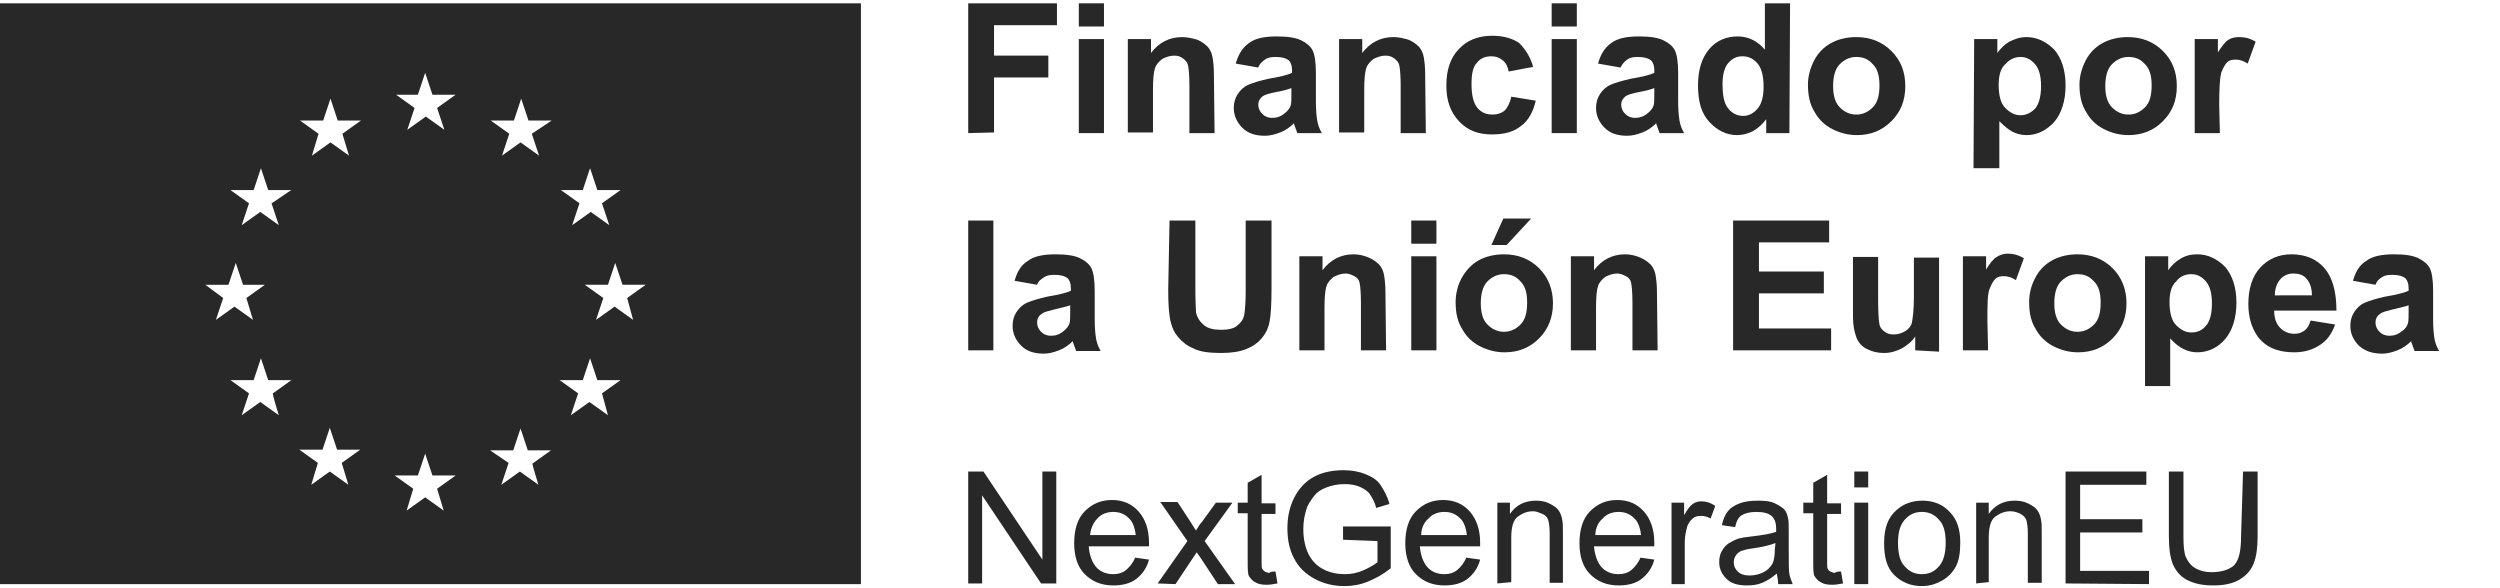 <svg xmlns="http://www.w3.org/2000/svg" xmlns:xlink="http://www.w3.org/1999/xlink" id="Capa_1" x="0px" y="0px" viewBox="0 0 377.5 88.8" style="enable-background:new 0 0 377.5 88.8;" xml:space="preserve"><style type="text/css">	.st0{fill:#282828;}</style><path class="st0" d="M-1.5,0.5v87.7H130V0.5H-1.5z M31,43h3.5l1.1-3.3l1.1,3.3H40l-2.8,2l1,3.3l-2.8-2l-2.8,2l1.1-3.3L31,43L31,43z   M42.1,62.7l-2.8-2l-2.8,2l1.1-3.3l-2.8-2h3.5l1.1-3.3l1.1,3.3h3.5l-2.8,2C41.1,59.5,42.1,62.7,42.1,62.7z M41,30.7l1.1,3.3l-2.8-2  l-2.8,2l1.1-3.3l-2.8-2h3.5l1.1-3.3l1.1,3.3h3.5C43.9,28.7,41.1,30.7,41,30.7z M48.8,18.2l1.1-3.3l1.1,3.3h3.5l-2.8,2l1,3.3l-2.8-2  l-2.8,2l1-3.3l-2.8-2H48.8L48.8,18.2z M52.6,73.2l-2.8-2l-2.8,2l1-3.3l-2.8-2h3.5l1.1-3.3l1.1,3.3h3.5l-2.8,2L52.6,73.2L52.6,73.2z   M63.1,14.3l1.1-3.3l1.1,3.3h3.5l-2.8,2l1.1,3.3l-2.8-2l-2.8,2l1.1-3.3l-2.8-2L63.1,14.3L63.1,14.3z M67,77.1l-2.8-2l-2.8,2l1-3.3  l-2.8-2h3.5l1.1-3.3l1.1,3.3h3.5l-2.8,2L67,77.1L67,77.1z M81.3,73.2l-2.8-2l-2.8,2l1.1-3.3L74,68h3.5l1.1-3.3l1.1,3.3h3.5l-2.8,2  C80.3,70,81.3,73.2,81.3,73.2z M80.3,20.2l1.1,3.3l-2.8-2l-2.8,2l1.1-3.3l-2.8-2h3.5l1.1-3.3l1.1,3.3h3.5L80.3,20.2L80.3,20.2z   M88,28.7l1.1-3.3l1.1,3.3h3.5l-2.8,2l1.1,3.3l-2.8-2l-2.8,2l1.1-3.3l-2.8-2H88z M91.8,62.7l-2.8-2l-2.8,2l1.1-3.3l-2.8-2H88  l1.1-3.3l1.1,3.3h3.5l-2.8,2L91.8,62.7z M95.6,48.3l-2.8-2l-2.8,2l1.1-3.3l-2.8-2h3.5l1.1-3.3l1.1,3.3h3.5l-2.8,2L95.6,48.3  L95.6,48.3z"></path><g>	<path class="st0" d="M146.2,20.1V0.5h13.4v3.3h-9.5v4.6h8.2v3.3h-8.2v8.3L146.2,20.1L146.2,20.1z"></path>	<path class="st0" d="M162.9,4V0.5h3.8V4H162.9z M162.9,20.1V5.9h3.8v14.2L162.9,20.1L162.9,20.1z"></path>	<path class="st0" d="M183.4,20.1h-3.8v-7.2c0-1.5-0.1-2.5-0.2-3s-0.4-0.8-0.8-1.1s-0.8-0.4-1.3-0.4c-0.6,0-1.2,0.2-1.8,0.5   c-0.5,0.4-0.9,0.8-1.1,1.4s-0.3,1.7-0.3,3.3v6.4h-3.8V5.9h3.5V8c1.2-1.6,2.8-2.4,4.7-2.4c0.8,0,1.6,0.2,2.3,0.4   c0.7,0.3,1.2,0.7,1.6,1.1c0.4,0.5,0.6,1,0.7,1.6s0.2,1.4,0.2,2.5L183.4,20.1L183.4,20.1z"></path>	<path class="st0" d="M190,10.2l-3.4-0.6c0.4-1.4,1-2.4,2-3.1c0.9-0.7,2.3-1,4.2-1c1.7,0,2.9,0.2,3.7,0.6c0.8,0.4,1.4,0.9,1.7,1.5   s0.5,1.7,0.5,3.4l0,4.4c0,1.2,0.1,2.2,0.2,2.8s0.3,1.2,0.7,1.9h-3.7c-0.1-0.2-0.2-0.6-0.4-1.1c-0.1-0.2-0.1-0.4-0.1-0.4   c-0.6,0.6-1.3,1.1-2.1,1.4s-1.5,0.5-2.3,0.5c-1.5,0-2.6-0.4-3.4-1.2s-1.3-1.8-1.3-3c0-0.8,0.2-1.5,0.6-2.1c0.4-0.6,0.9-1.1,1.6-1.4   s1.7-0.6,3-0.9c1.8-0.3,3-0.6,3.6-0.9v-0.4c0-0.7-0.2-1.2-0.5-1.5c-0.4-0.3-1-0.5-2-0.5c-0.7,0-1.2,0.1-1.6,0.4S190.2,9.6,190,10.2   L190,10.2z M195,13.3c-0.5,0.2-1.2,0.4-2.3,0.6c-1,0.2-1.7,0.4-2,0.6c-0.5,0.4-0.7,0.8-0.7,1.3s0.2,1,0.6,1.4s0.9,0.6,1.5,0.6   c0.7,0,1.3-0.2,1.9-0.7c0.4-0.3,0.8-0.8,0.9-1.2c0.1-0.3,0.1-0.9,0.1-1.8L195,13.3L195,13.3z"></path>	<path class="st0" d="M215.3,20.1h-3.8v-7.2c0-1.5-0.1-2.5-0.2-3s-0.4-0.8-0.8-1.1s-0.8-0.4-1.3-0.4c-0.6,0-1.2,0.2-1.8,0.5   c-0.5,0.4-0.9,0.8-1.1,1.4s-0.3,1.7-0.3,3.3v6.4h-3.8V5.9h3.5V8c1.2-1.6,2.8-2.4,4.7-2.4c0.8,0,1.6,0.2,2.3,0.4   c0.7,0.3,1.2,0.7,1.6,1.1c0.4,0.5,0.6,1,0.7,1.6s0.2,1.4,0.2,2.5L215.3,20.1L215.3,20.1z"></path>	<path class="st0" d="M231.5,10.1l-3.7,0.7c-0.1-0.7-0.4-1.3-0.9-1.7s-1-0.6-1.7-0.6c-0.9,0-1.7,0.3-2.2,1c-0.6,0.6-0.8,1.7-0.8,3.2   c0,1.7,0.3,2.9,0.9,3.6c0.6,0.7,1.3,1,2.3,1c0.7,0,1.3-0.2,1.8-0.6c0.4-0.4,0.8-1.1,1-2.1l3.7,0.6c-0.4,1.7-1.1,3-2.2,3.8   c-1.1,0.9-2.5,1.3-4.4,1.3c-2.1,0-3.7-0.6-5-2s-1.9-3.1-1.9-5.4s0.6-4.2,1.9-5.5c1.2-1.3,2.9-2,5-2c1.7,0,3.1,0.4,4.1,1.1   C230.3,7.4,231.1,8.6,231.5,10.1L231.5,10.1z"></path>	<path class="st0" d="M234.3,4V0.5h3.8V4H234.3z M234.3,20.1V5.9h3.8v14.2L234.3,20.1L234.3,20.1z"></path>	<path class="st0" d="M244.7,10.2l-3.4-0.6c0.4-1.4,1-2.4,2-3.1c0.9-0.7,2.3-1,4.2-1c1.7,0,2.9,0.2,3.7,0.6c0.8,0.4,1.4,0.9,1.7,1.5   s0.5,1.7,0.5,3.4l0,4.4c0,1.2,0.1,2.2,0.2,2.8s0.3,1.2,0.7,1.9h-3.7c-0.1-0.2-0.2-0.6-0.4-1.1c-0.1-0.2-0.1-0.4-0.1-0.4   c-0.6,0.6-1.3,1.1-2.1,1.4s-1.5,0.5-2.3,0.5c-1.5,0-2.6-0.4-3.4-1.2s-1.3-1.8-1.3-3c0-0.8,0.2-1.5,0.6-2.1c0.4-0.6,0.9-1.1,1.6-1.4   s1.7-0.6,3-0.9c1.8-0.3,3-0.6,3.6-0.9v-0.4c0-0.7-0.2-1.2-0.5-1.5c-0.4-0.3-1-0.5-2-0.5c-0.7,0-1.2,0.1-1.6,0.4S245,9.6,244.7,10.2   L244.7,10.2z M249.8,13.3c-0.5,0.2-1.2,0.4-2.3,0.6c-1,0.2-1.7,0.4-2,0.6c-0.5,0.4-0.7,0.8-0.7,1.3s0.2,1,0.6,1.4s0.9,0.6,1.5,0.6   c0.7,0,1.3-0.2,1.9-0.7c0.4-0.3,0.8-0.8,0.9-1.2c0.1-0.3,0.1-0.9,0.1-1.8L249.8,13.3L249.8,13.3z"></path>	<path class="st0" d="M270.2,20.1h-3.5V18c-0.6,0.8-1.3,1.4-2,1.8c-0.8,0.4-1.6,0.6-2.4,0.6c-1.6,0-3-0.7-4.2-2s-1.7-3.1-1.7-5.5   s0.6-4.2,1.7-5.5s2.6-1.9,4.3-1.9c1.6,0,3,0.7,4.1,2V0.5h3.8L270.2,20.1L270.2,20.1z M260.1,12.7c0,1.5,0.2,2.6,0.6,3.3   c0.6,1,1.5,1.5,2.5,1.5c0.9,0,1.6-0.4,2.2-1.1c0.6-0.7,0.9-1.8,0.9-3.3c0-1.6-0.3-2.8-0.9-3.5c-0.6-0.7-1.3-1.1-2.3-1.1   s-1.6,0.4-2.2,1.1C260.4,10.2,260.1,11.3,260.1,12.7L260.1,12.7z"></path>	<path class="st0" d="M273,12.8c0-1.2,0.3-2.4,0.9-3.6c0.6-1.2,1.5-2.1,2.6-2.7c1.1-0.6,2.4-0.9,3.8-0.9c2.1,0,3.9,0.7,5.3,2.1   c1.4,1.4,2.1,3.1,2.1,5.3s-0.7,3.9-2.1,5.3c-1.4,1.4-3.1,2.1-5.2,2.1c-1.3,0-2.5-0.3-3.7-0.9c-1.2-0.6-2.1-1.5-2.7-2.6   C273.3,15.8,273,14.4,273,12.8L273,12.8z M276.8,13c0,1.4,0.3,2.5,1,3.2s1.5,1.1,2.5,1.1s1.8-0.4,2.5-1.1s1-1.8,1-3.3   s-0.3-2.5-1-3.2c-0.7-0.8-1.5-1.1-2.5-1.1s-1.8,0.4-2.5,1.1S276.8,11.6,276.8,13L276.8,13z"></path>	<path class="st0" d="M298.1,5.9h3.5V8c0.5-0.7,1.1-1.3,1.8-1.7c0.8-0.4,1.6-0.7,2.6-0.7c1.6,0,3,0.7,4.2,1.9   c1.1,1.3,1.7,3.1,1.7,5.4s-0.6,4.2-1.7,5.5c-1.2,1.3-2.6,2-4.2,2c-0.8,0-1.5-0.2-2.1-0.5s-1.3-0.9-2-1.6v7.1H298L298.1,5.9   L298.1,5.9z M301.8,12.8c0,1.6,0.3,2.8,1,3.5s1.4,1.1,2.3,1.1s1.6-0.4,2.2-1c0.6-0.7,0.9-1.9,0.9-3.4c0-1.5-0.3-2.6-0.9-3.3   c-0.6-0.7-1.3-1.1-2.2-1.1s-1.7,0.4-2.3,1.1C302.1,10.3,301.8,11.4,301.8,12.8z"></path>	<path class="st0" d="M314,12.8c0-1.2,0.3-2.4,0.9-3.6c0.6-1.2,1.5-2.1,2.6-2.7c1.1-0.6,2.4-0.9,3.8-0.9c2.1,0,3.9,0.7,5.3,2.1   c1.4,1.4,2.1,3.1,2.1,5.3s-0.7,3.9-2.1,5.3c-1.4,1.4-3.1,2.1-5.2,2.1c-1.3,0-2.5-0.3-3.7-0.9c-1.2-0.6-2.1-1.5-2.7-2.6   C314.3,15.8,314,14.4,314,12.8L314,12.8z M317.9,13c0,1.4,0.3,2.5,1,3.2s1.5,1.1,2.5,1.1s1.8-0.4,2.5-1.1s1-1.8,1-3.3   s-0.3-2.5-1-3.2c-0.7-0.8-1.5-1.1-2.5-1.1s-1.8,0.4-2.5,1.1S317.9,11.6,317.9,13L317.9,13z"></path>	<path class="st0" d="M335.2,20.1h-3.8V5.9h3.5v2c0.6-0.9,1.1-1.6,1.6-1.9c0.5-0.3,1-0.4,1.6-0.4c0.9,0,1.7,0.2,2.5,0.7l-1.2,3.3   c-0.6-0.4-1.2-0.6-1.8-0.6s-1,0.1-1.3,0.4s-0.6,0.8-0.9,1.6c-0.2,0.8-0.3,2.3-0.3,4.8L335.2,20.1L335.2,20.1z"></path>	<path class="st0" d="M146.2,52.9V33.3h3.8v19.6C149.9,52.9,146.2,52.9,146.2,52.9z"></path>	<path class="st0" d="M156.6,43l-3.4-0.6c0.4-1.4,1-2.4,2-3c0.9-0.7,2.3-1,4.2-1c1.7,0,2.9,0.2,3.7,0.6c0.8,0.4,1.4,0.9,1.7,1.5   c0.3,0.6,0.5,1.7,0.5,3.4l0,4.4c0,1.2,0.1,2.2,0.2,2.8s0.3,1.2,0.7,1.9h-3.7c-0.1-0.2-0.2-0.6-0.4-1.1c-0.1-0.2-0.1-0.4-0.1-0.4   c-0.6,0.6-1.3,1.1-2.1,1.4s-1.5,0.5-2.3,0.5c-1.5,0-2.6-0.4-3.4-1.2c-0.8-0.8-1.3-1.8-1.3-3c0-0.8,0.2-1.5,0.6-2.1   c0.4-0.6,0.9-1.1,1.6-1.4c0.7-0.3,1.7-0.6,3-0.9c1.8-0.3,3-0.6,3.6-0.9v-0.4c0-0.7-0.2-1.2-0.5-1.5c-0.4-0.3-1-0.5-2-0.5   c-0.7,0-1.2,0.1-1.6,0.4S156.8,42.4,156.6,43L156.6,43z M161.6,46.1c-0.5,0.2-1.2,0.3-2.3,0.6s-1.7,0.4-2,0.7   c-0.5,0.3-0.7,0.8-0.7,1.3s0.2,1,0.6,1.4s0.9,0.6,1.5,0.6c0.7,0,1.3-0.2,1.9-0.7c0.4-0.3,0.8-0.8,0.9-1.2c0.1-0.3,0.1-0.9,0.1-1.8   L161.6,46.1L161.6,46.1z"></path>	<path class="st0" d="M176.6,33.3h3.9v10.6c0,1.7,0.1,2.8,0.1,3.3c0.2,0.8,0.6,1.4,1.2,1.9s1.5,0.7,2.6,0.7s2-0.2,2.5-0.7   c0.6-0.5,0.9-1,1-1.7s0.2-1.8,0.2-3.3V33.3h3.9v10.3c0,2.3-0.1,4-0.3,5c-0.2,1-0.6,1.8-1.2,2.5c-0.6,0.7-1.3,1.2-2.3,1.6   c-1,0.4-2.2,0.6-3.8,0.6c-1.9,0-3.3-0.2-4.2-0.7c-1-0.4-1.7-1-2.3-1.7s-0.9-1.4-1.1-2.2c-0.3-1.1-0.4-2.8-0.4-5L176.6,33.3   L176.6,33.3z"></path>	<path class="st0" d="M209.3,52.9h-3.8v-7.2c0-1.5-0.1-2.5-0.2-3s-0.4-0.8-0.8-1s-0.8-0.4-1.3-0.4c-0.6,0-1.2,0.2-1.8,0.5   c-0.5,0.4-0.9,0.8-1.1,1.4s-0.3,1.7-0.3,3.3v6.4h-3.8V38.7h3.5v2.1c1.2-1.6,2.8-2.4,4.7-2.4c0.8,0,1.6,0.2,2.3,0.5s1.2,0.7,1.6,1.1   c0.4,0.5,0.6,1,0.7,1.6s0.2,1.4,0.2,2.5L209.3,52.9L209.3,52.9z"></path>	<path class="st0" d="M213.1,36.8v-3.5h3.8v3.5H213.1z M213.1,52.9V38.7h3.8v14.2H213.1z"></path>	<path class="st0" d="M219.8,45.6c0-1.2,0.3-2.5,0.9-3.6s1.5-2.1,2.6-2.7c1.1-0.6,2.4-0.9,3.8-0.9c2.1,0,3.9,0.7,5.3,2.1   c1.4,1.4,2.1,3.2,2.1,5.3s-0.7,3.9-2.1,5.3c-1.4,1.4-3.1,2.1-5.2,2.1c-1.3,0-2.5-0.3-3.7-0.9c-1.2-0.6-2.1-1.5-2.7-2.6   C220.1,48.6,219.8,47.3,219.8,45.6L219.8,45.6z M223.6,45.8c0,1.4,0.3,2.5,1,3.2s1.5,1.1,2.5,1.1s1.8-0.4,2.5-1.1s1-1.8,1-3.3   s-0.3-2.5-1-3.2c-0.7-0.8-1.5-1.1-2.5-1.1s-1.8,0.4-2.5,1.1S223.6,44.4,223.6,45.8L223.6,45.8z M225.2,37l1.8-4h4.2l-3.7,4H225.2z"></path>	<path class="st0" d="M250.3,52.9h-3.8v-7.2c0-1.5-0.1-2.5-0.2-3s-0.4-0.8-0.8-1s-0.8-0.4-1.3-0.4c-0.6,0-1.2,0.2-1.8,0.5   c-0.5,0.4-0.9,0.8-1.1,1.4s-0.3,1.7-0.3,3.3v6.4h-3.8V38.7h3.5v2.1c1.2-1.6,2.8-2.4,4.7-2.4c0.8,0,1.6,0.2,2.3,0.5s1.2,0.7,1.6,1.1   c0.4,0.5,0.6,1,0.7,1.6s0.2,1.4,0.2,2.5L250.3,52.9L250.3,52.9z"></path>	<path class="st0" d="M261.7,52.9V33.3h14.5v3.3h-10.6V41h9.8v3.3h-9.8v5.3h10.9v3.3H261.7L261.7,52.9z"></path>	<path class="st0" d="M289.2,52.9v-2.1c-0.5,0.8-1.2,1.3-2,1.8c-0.8,0.4-1.7,0.7-2.7,0.7s-1.8-0.2-2.6-0.6c-0.8-0.4-1.3-1-1.6-1.8   c-0.3-0.8-0.5-1.8-0.5-3.1v-9h3.8v6.5c0,2,0.1,3.2,0.2,3.7s0.4,0.8,0.8,1.1s0.8,0.4,1.4,0.4c0.6,0,1.2-0.2,1.7-0.5   c0.5-0.3,0.9-0.8,1-1.3s0.3-1.8,0.3-3.8v-6h3.8v14.2L289.2,52.9L289.2,52.9z"></path>	<path class="st0" d="M300.2,52.9h-3.8V38.7h3.5v2c0.6-1,1.1-1.6,1.6-1.9c0.5-0.3,1-0.5,1.6-0.5c0.9,0,1.7,0.2,2.5,0.7l-1.2,3.3   c-0.6-0.4-1.2-0.6-1.8-0.6s-1,0.1-1.3,0.4s-0.6,0.8-0.9,1.6s-0.3,2.3-0.3,4.8L300.2,52.9L300.2,52.9z"></path>	<path class="st0" d="M306.4,45.6c0-1.2,0.3-2.5,0.9-3.6c0.6-1.2,1.5-2.1,2.6-2.7c1.1-0.6,2.4-0.9,3.8-0.9c2.1,0,3.9,0.7,5.3,2.1   c1.4,1.4,2.1,3.2,2.1,5.3s-0.7,3.9-2.1,5.3c-1.4,1.4-3.1,2.1-5.2,2.1c-1.3,0-2.5-0.3-3.7-0.9s-2.1-1.5-2.7-2.6   C306.7,48.6,306.4,47.3,306.4,45.6L306.4,45.6z M310.2,45.8c0,1.4,0.3,2.5,1,3.2s1.5,1.1,2.5,1.1s1.8-0.4,2.5-1.1s1-1.8,1-3.3   s-0.3-2.5-1-3.2c-0.7-0.8-1.5-1.1-2.5-1.1s-1.8,0.4-2.5,1.1S310.2,44.4,310.2,45.8L310.2,45.8z"></path>	<path class="st0" d="M323.9,38.7h3.5v2.1c0.5-0.7,1.1-1.3,1.8-1.7c0.8-0.5,1.6-0.7,2.6-0.7c1.6,0,3,0.7,4.2,1.9   c1.1,1.3,1.7,3.1,1.7,5.4s-0.6,4.2-1.7,5.5s-2.6,2-4.2,2c-0.8,0-1.5-0.2-2.1-0.5s-1.3-0.8-2-1.6v7.2h-3.8L323.9,38.7L323.9,38.7z    M327.6,45.6c0,1.6,0.3,2.8,1,3.5s1.4,1.1,2.3,1.1s1.6-0.3,2.2-1s0.9-1.8,0.9-3.4c0-1.5-0.3-2.6-0.9-3.3s-1.3-1.1-2.2-1.1   s-1.7,0.3-2.3,1.1C327.9,43.1,327.6,44.2,327.6,45.6z"></path>	<path class="st0" d="M348.9,48.4l3.7,0.6c-0.5,1.4-1.2,2.4-2.3,3.1s-2.3,1.1-3.9,1.1c-2.5,0-4.3-0.8-5.5-2.4   c-0.9-1.3-1.4-2.9-1.4-4.9c0-2.3,0.6-4.2,1.8-5.5s2.8-2,4.7-2c2.1,0,3.8,0.7,5,2.1s1.8,3.5,1.8,6.4h-9.4c0,1.1,0.3,2,0.9,2.6   c0.6,0.6,1.3,0.9,2.2,0.9c0.6,0,1.1-0.2,1.5-0.5S348.7,49.1,348.9,48.4L348.9,48.4z M349.1,44.6c0-1.1-0.3-1.9-0.8-2.5   s-1.2-0.8-2-0.8c-0.8,0-1.5,0.3-2,0.9c-0.5,0.6-0.8,1.4-0.8,2.4L349.1,44.6L349.1,44.6z"></path>	<path class="st0" d="M358.7,43l-3.4-0.6c0.4-1.4,1-2.4,2-3c0.9-0.7,2.3-1,4.2-1c1.7,0,2.9,0.2,3.7,0.6c0.8,0.4,1.4,0.9,1.7,1.5   c0.3,0.6,0.5,1.7,0.5,3.4l0,4.4c0,1.2,0.1,2.2,0.2,2.8s0.3,1.2,0.7,1.9h-3.7c-0.1-0.2-0.2-0.6-0.4-1.1c-0.1-0.2-0.1-0.4-0.1-0.4   c-0.6,0.6-1.3,1.1-2.1,1.4s-1.5,0.5-2.3,0.5c-1.5,0-2.6-0.4-3.5-1.2c-0.8-0.8-1.3-1.8-1.3-3c0-0.8,0.2-1.5,0.6-2.1   c0.4-0.6,0.9-1.1,1.6-1.4c0.7-0.3,1.7-0.6,3-0.9c1.8-0.3,3-0.6,3.6-0.9v-0.4c0-0.7-0.2-1.2-0.5-1.5c-0.4-0.3-1-0.5-2-0.5   c-0.7,0-1.2,0.1-1.6,0.4S358.9,42.4,358.7,43L358.7,43z M363.7,46.1c-0.5,0.2-1.2,0.3-2.3,0.6s-1.7,0.4-2,0.7   c-0.5,0.3-0.7,0.8-0.7,1.3s0.2,1,0.6,1.4c0.4,0.4,0.9,0.6,1.5,0.6c0.7,0,1.3-0.2,1.9-0.7c0.5-0.3,0.8-0.8,0.9-1.2   c0.1-0.3,0.1-0.9,0.1-1.8L363.7,46.1L363.7,46.1z"></path></g><g>	<path class="st0" d="M146.2,88.1V71.2h2.3l8.9,13.3V71.2h2.1v16.9h-2.3l-8.9-13.3v13.3H146.2z"></path>	<path class="st0" d="M171.4,84.2l2.1,0.3c-0.3,1.2-1,2.2-1.9,2.9c-0.9,0.7-2.1,1-3.5,1c-1.8,0-3.2-0.6-4.3-1.7   c-1.1-1.1-1.6-2.7-1.6-4.7s0.5-3.7,1.6-4.8s2.4-1.7,4.1-1.7s3,0.6,4,1.7c1,1.1,1.6,2.7,1.6,4.7c0,0.1,0,0.3,0,0.6h-9.1   c0.1,1.3,0.5,2.4,1.1,3.1s1.5,1.1,2.6,1.1c0.8,0,1.4-0.2,1.9-0.6S171.1,85,171.4,84.2L171.4,84.2z M164.6,80.8h6.9   c-0.1-1-0.4-1.8-0.8-2.3c-0.7-0.8-1.5-1.2-2.6-1.2c-0.9,0-1.8,0.3-2.4,1C165.1,78.9,164.7,79.8,164.6,80.8z"></path>	<path class="st0" d="M174.8,88.1l4.5-6.4l-4.1-5.9h2.6l1.9,2.9c0.4,0.6,0.6,1,0.9,1.4c0.3-0.5,0.6-1,0.9-1.3l2.1-2.9h2.5l-4.2,5.8   l4.6,6.5h-2.6l-2.5-3.8l-0.7-1l-3.2,4.8L174.8,88.1L174.8,88.1z"></path>	<path class="st0" d="M192.6,86.3l0.3,1.8c-0.6,0.1-1.1,0.2-1.6,0.2c-0.8,0-1.3-0.1-1.8-0.4c-0.4-0.2-0.7-0.6-0.9-0.9   s-0.2-1.2-0.2-2.4v-7.1h-1.5v-1.6h1.5v-3l2.1-1.2v4.3h2.1v1.6h-2.1v7.2c0,0.6,0,1,0.1,1.1s0.2,0.3,0.4,0.4s0.4,0.2,0.7,0.2   C191.9,86.3,192.2,86.3,192.6,86.3L192.6,86.3z"></path>	<path class="st0" d="M202.8,81.5v-2h7.2v6.3c-1.1,0.9-2.2,1.5-3.4,2s-2.4,0.7-3.6,0.7c-1.7,0-3.2-0.4-4.5-1.1s-2.4-1.7-3.1-3.1   c-0.7-1.3-1-2.8-1-4.5s0.3-3.2,1-4.6s1.7-2.5,3-3.2s2.8-1,4.5-1c1.2,0,2.3,0.2,3.3,0.6c1,0.4,1.8,0.9,2.3,1.7s1,1.6,1.3,2.8l-2,0.6   c-0.2-0.9-0.6-1.5-0.9-2s-0.9-0.9-1.6-1.2c-0.7-0.3-1.5-0.4-2.3-0.4c-1,0-1.9,0.2-2.7,0.5s-1.4,0.7-1.8,1.2s-0.8,1.1-1.1,1.7   c-0.4,1.1-0.6,2.2-0.6,3.4c0,1.5,0.3,2.8,0.8,3.8c0.5,1,1.3,1.8,2.3,2.3c1,0.5,2.1,0.7,3.2,0.7c1,0,1.9-0.2,2.8-0.6   c0.9-0.4,1.6-0.8,2.1-1.2v-3.2L202.8,81.5L202.8,81.5z"></path>	<path class="st0" d="M221.4,84.2l2.1,0.3c-0.3,1.2-1,2.2-1.9,2.9c-0.9,0.7-2.1,1-3.5,1c-1.8,0-3.2-0.6-4.3-1.7   c-1.1-1.1-1.6-2.7-1.6-4.7s0.5-3.7,1.6-4.8s2.4-1.7,4.1-1.7s3,0.6,4,1.7c1,1.1,1.6,2.7,1.6,4.7c0,0.1,0,0.3,0,0.6h-9.1   c0.1,1.3,0.5,2.4,1.1,3.1s1.5,1.1,2.6,1.1c0.8,0,1.4-0.2,1.9-0.6S221.1,85,221.4,84.2L221.4,84.2z M214.6,80.8h6.9   c-0.1-1-0.4-1.8-0.8-2.3c-0.7-0.8-1.5-1.2-2.6-1.2c-0.9,0-1.8,0.3-2.4,1C215,78.9,214.6,79.8,214.6,80.8z"></path>	<path class="st0" d="M226.1,88.1V75.9h1.9v1.7c0.9-1.3,2.2-2,3.9-2c0.7,0,1.4,0.1,2,0.4c0.6,0.3,1.1,0.6,1.4,1s0.5,0.9,0.6,1.5   c0.1,0.4,0.1,1.1,0.1,2v7.5H234v-7.5c0-0.8-0.1-1.5-0.2-1.9s-0.4-0.8-0.9-1s-0.9-0.4-1.4-0.4c-0.9,0-1.6,0.3-2.3,0.8s-1,1.6-1,3.2   v6.7L226.1,88.1L226.1,88.1z"></path>	<path class="st0" d="M247.7,84.2l2.1,0.3c-0.3,1.2-1,2.2-1.9,2.9c-0.9,0.7-2.1,1-3.5,1c-1.8,0-3.2-0.6-4.3-1.7   c-1.1-1.1-1.6-2.7-1.6-4.7s0.5-3.7,1.6-4.8s2.4-1.7,4.1-1.7s3,0.6,4,1.7c1,1.1,1.6,2.7,1.6,4.7c0,0.1,0,0.3,0,0.6h-9.1   c0.1,1.3,0.5,2.4,1.1,3.1s1.5,1.1,2.6,1.1c0.8,0,1.4-0.2,1.9-0.6S247.4,85,247.7,84.2L247.7,84.2z M240.9,80.8h6.9   c-0.1-1-0.4-1.8-0.8-2.3c-0.7-0.8-1.5-1.2-2.6-1.2c-0.9,0-1.8,0.3-2.4,1C241.3,78.9,240.9,79.8,240.9,80.8z"></path>	<path class="st0" d="M252.4,88.1V75.9h1.9v1.9c0.5-0.9,0.9-1.4,1.3-1.7c0.4-0.3,0.9-0.4,1.3-0.4c0.7,0,1.4,0.2,2.1,0.7l-0.7,1.9   c-0.5-0.3-1-0.4-1.5-0.4c-0.5,0-0.9,0.1-1.2,0.4c-0.4,0.3-0.6,0.7-0.8,1.1c-0.2,0.7-0.4,1.6-0.4,2.4v6.4H252.4z"></path>	<path class="st0" d="M268.3,86.6c-0.8,0.7-1.5,1.1-2.2,1.4s-1.5,0.4-2.3,0.4c-1.4,0-2.4-0.3-3.1-1c-0.7-0.7-1.1-1.5-1.1-2.5   c0-0.6,0.1-1.2,0.4-1.7s0.6-0.9,1.1-1.2s0.9-0.5,1.5-0.7c0.4-0.1,1-0.2,1.9-0.3c1.7-0.2,2.9-0.4,3.7-0.7c0-0.3,0-0.5,0-0.5   c0-0.8-0.2-1.4-0.6-1.8c-0.5-0.5-1.3-0.7-2.4-0.7c-1,0-1.7,0.2-2.2,0.5c-0.5,0.3-0.8,0.9-1,1.8l-2-0.3c0.2-0.9,0.5-1.6,0.9-2.1   s1-0.9,1.8-1.2c0.8-0.3,1.7-0.4,2.8-0.4s1.9,0.1,2.5,0.4s1.1,0.6,1.4,0.9s0.5,0.8,0.6,1.4c0.1,0.3,0.1,1,0.1,1.9V83   c0,1.9,0,3.2,0.1,3.7c0.1,0.5,0.3,1,0.5,1.5h-2.2C268.5,87.7,268.4,87.2,268.3,86.6L268.3,86.6z M268.1,82   c-0.8,0.3-1.9,0.6-3.4,0.8c-0.9,0.1-1.5,0.3-1.8,0.4c-0.4,0.2-0.6,0.4-0.8,0.7s-0.3,0.6-0.3,1c0,0.6,0.2,1,0.6,1.4s1,0.6,1.8,0.6   s1.5-0.2,2.1-0.5c0.6-0.3,1.1-0.8,1.4-1.4c0.2-0.5,0.3-1.2,0.3-2.1L268.1,82L268.1,82z"></path>	<path class="st0" d="M278,86.3l0.3,1.8c-0.6,0.1-1.1,0.2-1.6,0.2c-0.8,0-1.3-0.1-1.8-0.4c-0.4-0.2-0.7-0.6-0.9-0.9   s-0.2-1.2-0.2-2.4v-7.1h-1.5v-1.6h1.5v-3l2.1-1.2v4.3h2.1v1.6h-2.1v7.2c0,0.6,0,1,0.1,1.1c0.1,0.2,0.2,0.3,0.4,0.4   c0.2,0.1,0.4,0.2,0.7,0.2C277.3,86.3,277.6,86.3,278,86.3L278,86.3z"></path>	<path class="st0" d="M280,73.6v-2.4h2.1v2.4H280z M280,88.1V75.9h2.1v12.3H280z"></path>	<path class="st0" d="M284.5,82c0-2.3,0.6-3.9,1.9-5c1-0.9,2.3-1.4,3.9-1.4c1.7,0,3.1,0.6,4.1,1.7c1.1,1.1,1.6,2.6,1.6,4.6   c0,1.6-0.2,2.8-0.7,3.7s-1.2,1.6-2.1,2.1c-0.9,0.5-1.9,0.8-3,0.8c-1.7,0-3.1-0.6-4.2-1.7S284.5,84.1,284.5,82L284.5,82z M286.6,82   c0,1.6,0.3,2.8,1,3.5c0.7,0.8,1.5,1.2,2.6,1.2s1.9-0.4,2.6-1.2s1-2,1-3.6c0-1.5-0.3-2.7-1-3.4c-0.7-0.8-1.5-1.2-2.6-1.2   s-1.9,0.4-2.6,1.2S286.6,80.4,286.6,82z"></path>	<path class="st0" d="M298.4,88.1V75.9h1.9v1.7c0.9-1.3,2.2-2,3.9-2c0.7,0,1.4,0.1,2,0.4c0.6,0.3,1.1,0.6,1.4,1   c0.3,0.4,0.5,0.9,0.6,1.5c0.1,0.4,0.1,1.1,0.1,2v7.5h-2.1v-7.5c0-0.8-0.1-1.5-0.2-1.9s-0.5-0.8-0.9-1c-0.4-0.2-0.9-0.4-1.5-0.4   c-0.9,0-1.6,0.3-2.3,0.8s-1,1.6-1,3.2v6.7L298.4,88.1L298.4,88.1z"></path>	<path class="st0" d="M311.9,88.1V71.2h12.2v2h-10v5.2h9.4v2h-9.4v5.8h10.4v2L311.9,88.1L311.9,88.1z"></path>	<path class="st0" d="M338.7,71.2h2.2V81c0,1.7-0.2,3.1-0.6,4.1s-1.1,1.8-2.1,2.4c-1,0.6-2.3,0.9-4,0.9s-2.9-0.3-3.9-0.8   s-1.7-1.3-2.2-2.4c-0.4-1-0.6-2.4-0.6-4.2v-9.8h2.2V81c0,1.5,0.1,2.6,0.4,3.2s0.7,1.2,1.4,1.6s1.5,0.6,2.4,0.6   c1.6,0,2.8-0.4,3.5-1.1c0.7-0.8,1-2.2,1-4.3L338.7,71.2L338.7,71.2z"></path></g></svg>